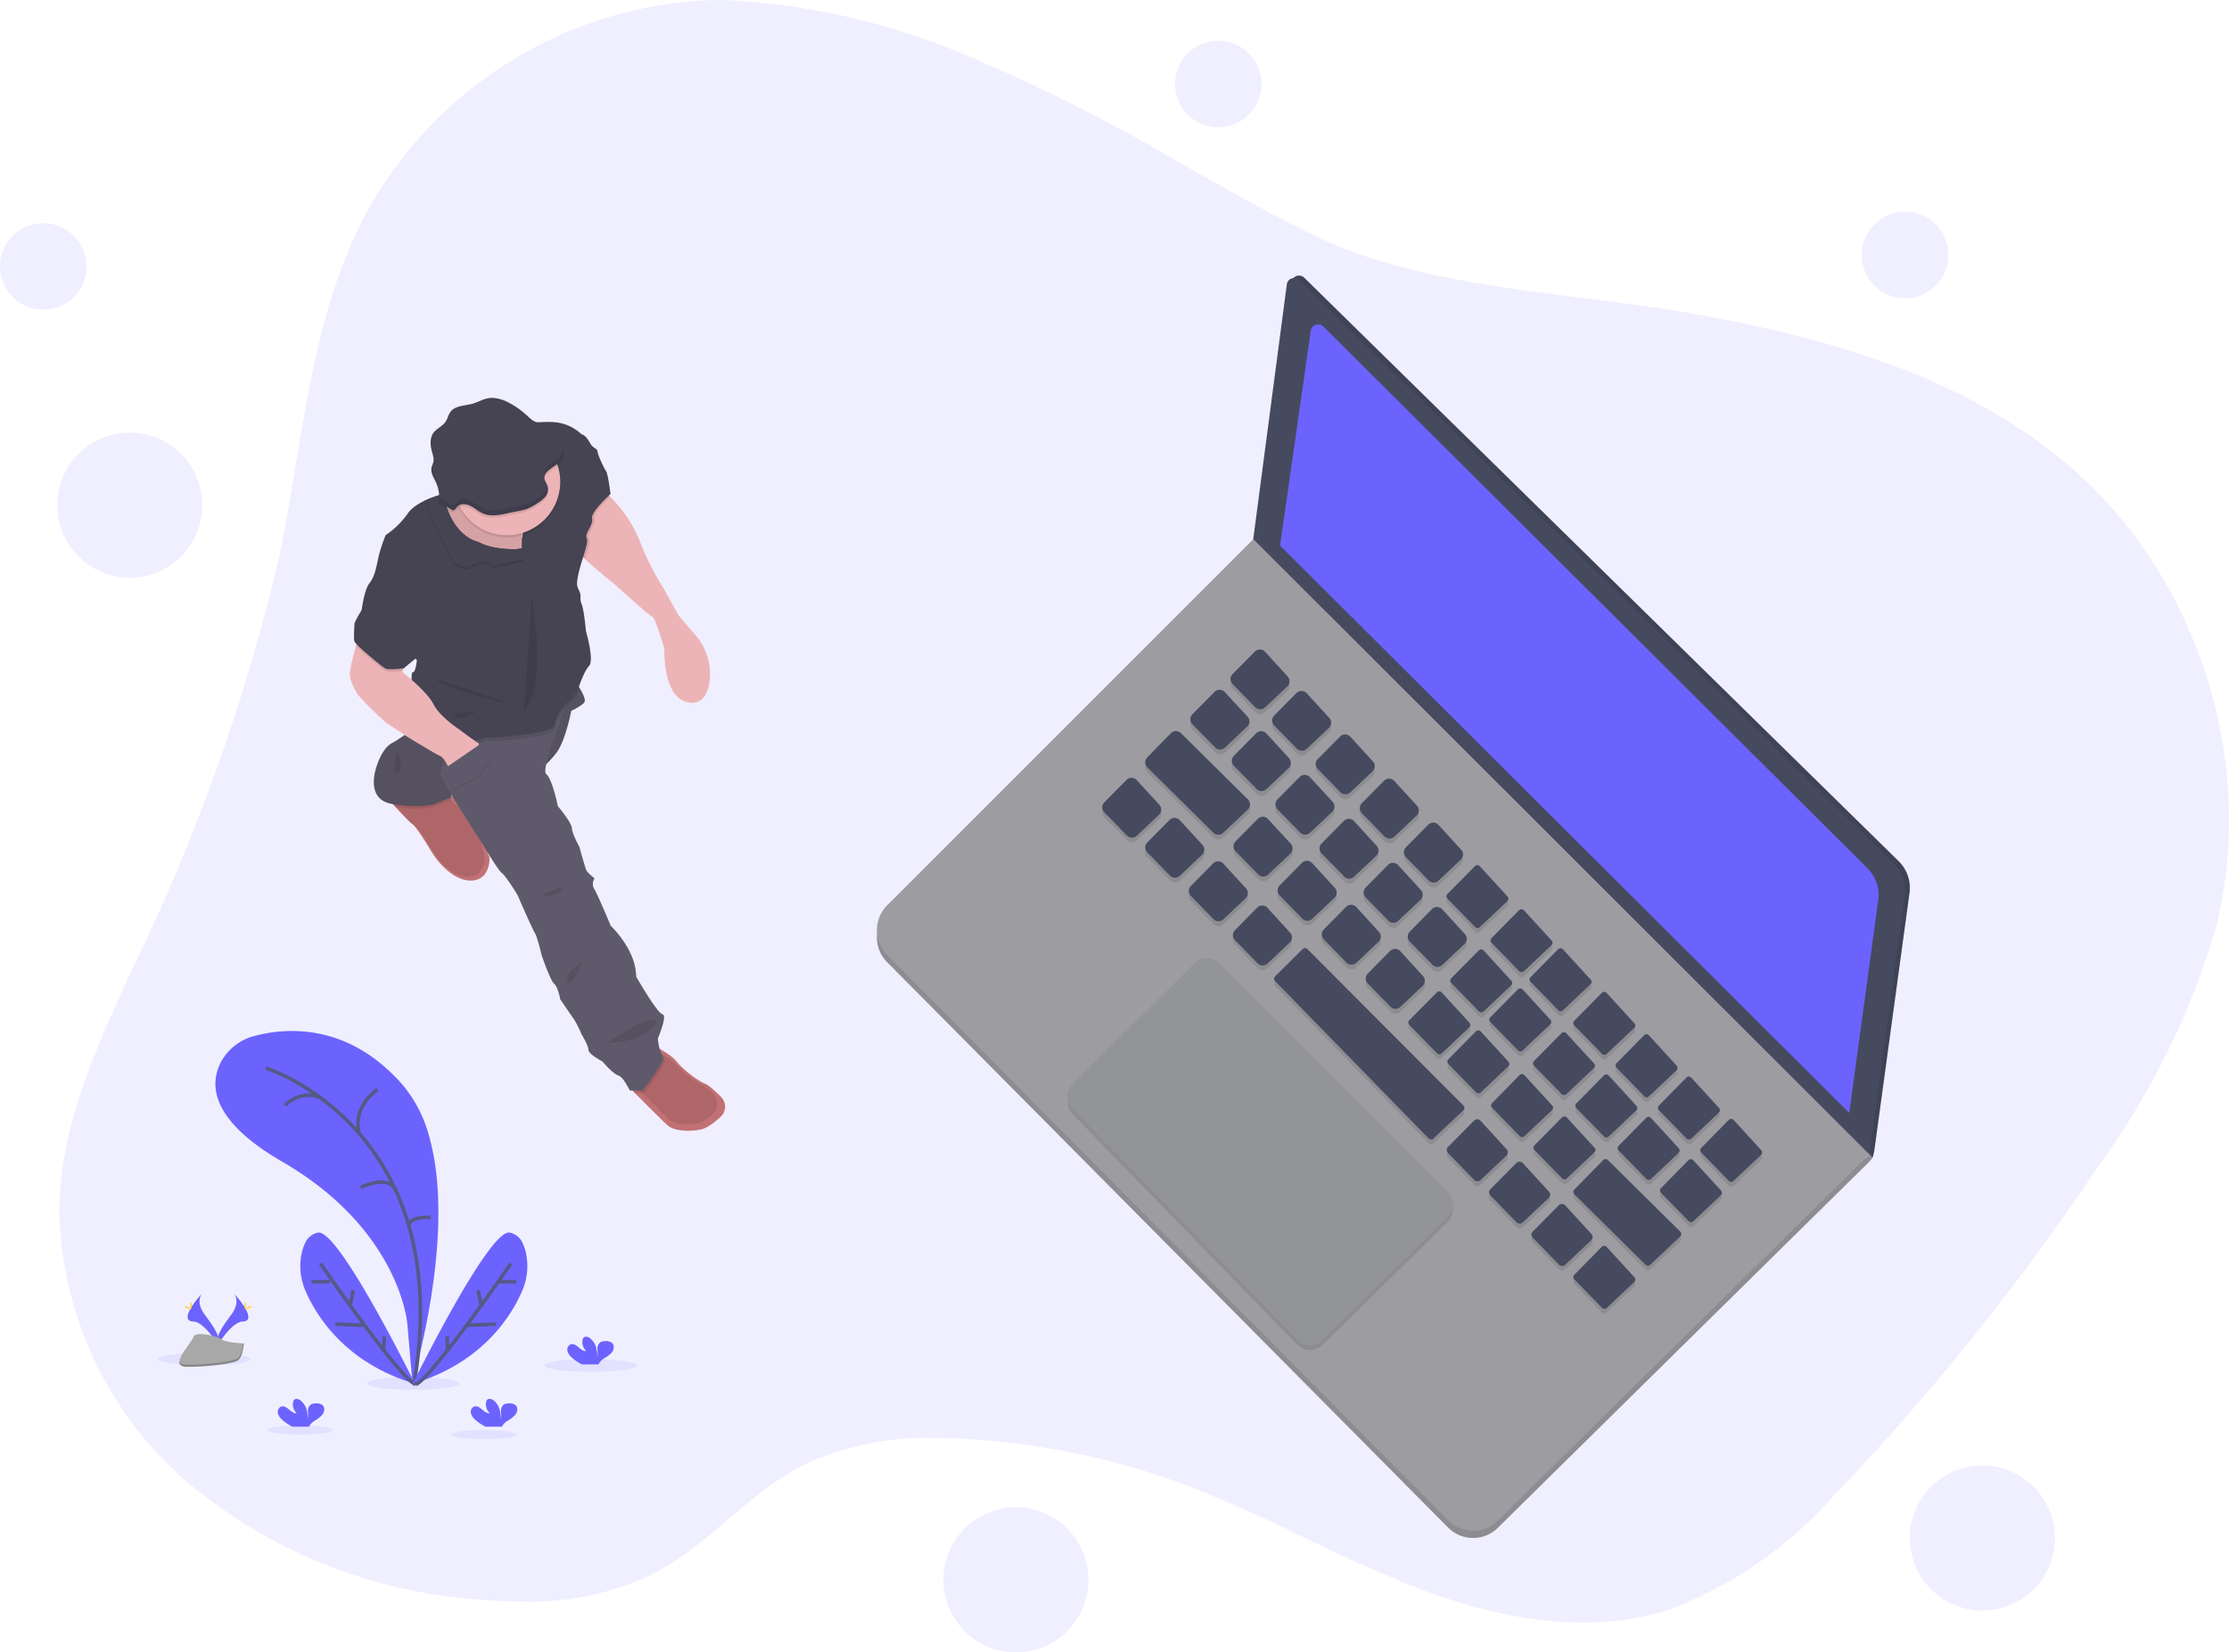<svg width="614.55" height="455.6" xmlns="http://www.w3.org/2000/svg"><g><path d="M270.864 17.193A193.388 193.388 0 0 0 199.108 0c-1.498 0-2.996.03-4.493.088a113.398 113.398 0 0 0-93.719 58.78C85.507 87.727 83.61 121.55 76.983 153.576a542.282 542.282 0 0 1-40.523 113.62l-1.576 3.459c-8.011 17.58-16.023 35.545-18.042 54.635a88.865 88.865 0 0 0-.29 3.324 83.75 83.75 0 0 0-.193 5.707 101.445 101.445 0 0 0 34.955 74.08 140.028 140.028 0 0 0 82.275 32.758c3.56.273 7.157.428 10.753.422a77.37 77.37 0 0 0 36.01-7.755c14.975-7.846 25.9-22.032 40.935-29.768a78.484 78.484 0 0 1 35.636-7.537c3.428-.023 6.857.089 10.255.292a205.628 205.628 0 0 1 59.912 12.735 411.184 411.184 0 0 1 32.541 14.418l.015.007a424.488 424.488 0 0 0 31.477 14.013c21.822 8.332 46.205 12.973 68.513 6.026a114.141 114.141 0 0 0 46.026-31.7 374.233 374.233 0 0 0 6.393-6.737 672.524 672.524 0 0 0 66.858-84.586 214.324 214.324 0 0 0 31.964-64.977 121.692 121.692 0 0 0 3.67-29.865c0-36.195-15.511-72.484-42.713-96.49-26.58-23.508-61.576-34.718-96.57-41.588a489.713 489.713 0 0 0-8.686-1.622c-32.552-5.764-69.904-6.428-100.693-19.864a112.726 112.726 0 0 1-5.446-2.549c-11.948-5.991-23.472-12.537-34.995-19.06a472.54 472.54 0 0 0-54.58-27.78z" fill="#6c63ff" fill-rule="evenodd" opacity=".1"/><path d="M515.363 318.32l.921.927.414-1.595-.441-1.572h-1.137l.243 2.24z" fill="#464a5f" fill-rule="evenodd"/><path d="M515.363 318.32l.921.927.414-1.595-.441-1.572h-1.137l.243 2.24z" fill-rule="evenodd" opacity=".1"/><path d="M515.368 318.32l.893.955-.893 1.048-.96-.359-.238-.463 1.198-1.181z" fill="#9c9ca1" fill-rule="evenodd"/><path d="M515.368 318.32l.893.955-.893 1.048-.96-.359-.238-.463 1.198-1.181z" fill-rule="evenodd" opacity=".1"/><path d="M345.52 150.7L244.612 251.608c-3.615 3.616-3.78 9.377-.49 13.19.149.172.303.338.463.5L399.257 421.2a9.656 9.656 0 0 0 4.994 2.68 9.69 9.69 0 0 0 8.701-2.609l102.415-100.946L345.52 150.7z" fill="#9c9ca1" fill-rule="evenodd"/><path d="M345.52 150.7L244.612 251.608c-3.615 3.616-3.78 9.377-.49 13.19.149.172.303.338.463.5L399.257 421.2a9.656 9.656 0 0 0 4.994 2.68 9.69 9.69 0 0 0 8.701-2.609l102.415-100.946L345.52 150.7z" fill-rule="evenodd" opacity=".1"/><path d="M345.52 148.7L244.612 249.608c-3.615 3.615-3.78 9.377-.49 13.19.149.172.303.338.463.5l154.672 155.897a9.656 9.656 0 0 0 4.996 2.683 9.69 9.69 0 0 0 8.7-2.606l102.414-100.974L345.52 148.7z" fill="#9c9ca1" fill-rule="evenodd"/><path d="M356.119 77.771l-9.259 70.263 169.846 169.62 9.756-71.421a10.354 10.354 0 0 0 .097-1.414 10.33 10.33 0 0 0-3.099-7.376L359.584 76.569a2.052 2.052 0 0 0-3.465 1.202z" fill="#464a5f" fill-rule="evenodd"/><path d="M356.119 77.771l-9.259 70.263 169.846 169.62 9.756-71.421a10.354 10.354 0 0 0 .097-1.414 10.33 10.33 0 0 0-3.099-7.376L359.584 76.569a2.052 2.052 0 0 0-3.465 1.202z" fill-rule="evenodd" opacity=".1"/><path d="M354.779 78.431l-9.259 70.263 169.846 169.62 9.756-71.421.025-.2a10.33 10.33 0 0 0-3.027-8.59L358.244 77.228a2.053 2.053 0 0 0-3.465 1.203z" fill="#464a5f" fill-rule="evenodd"/><g opacity=".1"><path d="M345.976 180.988l-6.141 6.196a1.948 1.948 0 0 0 0 2.759l6.224 6.384a1.953 1.953 0 0 0 2.759.055l6.113-5.772a1.948 1.948 0 0 0 .1-2.73l-6.224-6.81a1.948 1.948 0 0 0-2.83-.082zM357.425 192.442l-6.12 6.191a1.948 1.948 0 0 0 0 2.732l6.225 6.384a1.947 1.947 0 0 0 2.759.055l6.113-5.766c.786-.736.83-1.969.1-2.759l-6.246-6.792a1.948 1.948 0 0 0-2.83-.045zM369.427 204.445l-6.12 6.196a1.952 1.952 0 0 0 0 2.731l6.23 6.385a1.954 1.954 0 0 0 2.76.055l6.113-5.772a1.946 1.946 0 0 0 .1-2.731l-6.225-6.809a1.947 1.947 0 0 0-2.858-.055zM381.581 216.599l-6.113 6.224a1.953 1.953 0 0 0 0 2.731l6.23 6.384c.746.776 1.98.8 2.758.055l6.108-5.771a1.94 1.94 0 0 0 .105-2.731l-6.257-6.837a1.953 1.953 0 0 0-2.83-.055zM393.74 228.76l-6.113 6.207a1.952 1.952 0 0 0 0 2.759l6.23 6.384a1.952 1.952 0 0 0 2.759.055l6.107-5.772a1.942 1.942 0 0 0 .105-2.73l-6.224-6.81a1.953 1.953 0 0 0-2.864-.094zM406.666 240.138l-7.598 7.697a.912.912 0 0 0 0 1.28l7.653 7.84a.912.912 0 0 0 1.28 0l7.598-7.172a.91.91 0 0 0 .044-1.28l-7.647-8.365a.916.916 0 0 0-1.33 0zM418.816 252.289l-7.597 7.724a.906.906 0 0 0-.04 1.232c.012.015.026.029.04.043l7.653 7.846a.916.916 0 0 0 1.28 0l7.598-7.173a.91.91 0 0 0 .044-1.28l-7.648-8.365a.916.916 0 0 0-1.33-.027zM429.576 263.052l-7.597 7.724a.906.906 0 0 0-.04 1.232l.04.043 7.653 7.846a.915.915 0 0 0 1.28 0l7.598-7.173a.91.91 0 0 0 .044-1.28l-7.653-8.337a.916.916 0 0 0-1.325-.055zM441.634 275.095l-7.598 7.692a.907.907 0 0 0 0 1.28l7.653 7.841a.91.91 0 0 0 1.28 0l7.599-7.173a.912.912 0 0 0 .083-1.235.93.93 0 0 0-.04-.045l-7.647-8.365a.916.916 0 0 0-1.33.005zM453.304 286.77l-7.598 7.692a.91.91 0 0 0 0 1.28l7.653 7.846a.916.916 0 0 0 1.28 0l7.599-7.173a.916.916 0 0 0 .044-1.28l-7.675-8.337a.916.916 0 0 0-1.303-.028zM464.968 298.423l-7.61 7.725a.907.907 0 0 0-.039 1.232.923.923 0 0 0 .04.043l7.653 7.846a.916.916 0 0 0 1.28 0l7.598-7.173a.91.91 0 0 0 .044-1.28l-7.648-8.365a.916.916 0 0 0-1.318-.028zM476.636 310.118l-7.598 7.697a.915.915 0 0 0 0 1.28l7.631 7.841a.916.916 0 0 0 1.28.028l7.598-7.173a.907.907 0 0 0 .087-1.23.923.923 0 0 0-.043-.05l-7.647-8.365a.916.916 0 0 0-1.308-.028zM334.868 192.1l-6.113 6.19a1.948 1.948 0 0 0 0 2.759l6.23 6.384a1.948 1.948 0 0 0 2.758.055l6.108-5.766a1.953 1.953 0 0 0 .105-2.759l-6.263-6.814a1.953 1.953 0 0 0-2.825-.05zM310.596 216.37l-6.12 6.19a1.952 1.952 0 0 0 0 2.759l6.225 6.334a1.946 1.946 0 0 0 2.731.06l6.114-5.77a1.94 1.94 0 0 0 .1-2.731l-6.225-6.788a1.947 1.947 0 0 0-2.825-.055zM346.314 203.549l-6.12 6.19a1.948 1.948 0 0 0 0 2.76l6.225 6.384a1.952 1.952 0 0 0 2.759.06l6.108-5.799a1.959 1.959 0 0 0 .099-2.759l-6.224-6.803a1.943 1.943 0 0 0-2.847-.033zM358.32 215.564l-6.114 6.19a1.948 1.948 0 0 0 0 2.732l6.23 6.384a1.947 1.947 0 0 0 2.758.055l6.108-5.766c.79-.733.838-1.968.105-2.759l-6.224-6.809a1.954 1.954 0 0 0-2.863-.027zM370.48 227.712l-6.114 6.196a1.946 1.946 0 0 0 0 2.731l6.23 6.384a1.94 1.94 0 0 0 2.731.055l6.113-5.766a1.951 1.951 0 0 0 .105-2.759l-6.235-6.759a1.96 1.96 0 0 0-2.83-.083zM322.435 227.427l-6.12 6.19a1.948 1.948 0 0 0 0 2.732l6.225 6.384a1.948 1.948 0 0 0 2.759.055l6.113-5.766a1.959 1.959 0 0 0 .1-2.76l-6.224-6.802a1.943 1.943 0 0 0-2.853-.034zM334.438 239.447l-6.113 6.196a1.948 1.948 0 0 0 0 2.759l6.23 6.384a1.947 1.947 0 0 0 2.758.055l6.108-5.766a1.951 1.951 0 0 0 .105-2.759l-6.224-6.809a1.954 1.954 0 0 0-2.864-.06zM346.6 251.594l-6.114 6.197a1.948 1.948 0 0 0 0 2.731l6.23 6.384a1.951 1.951 0 0 0 2.759.055l6.107-5.771a1.94 1.94 0 0 0 .105-2.731l-6.224-6.81a1.953 1.953 0 0 0-2.863-.055zM382.63 239.864l-6.114 6.196a1.948 1.948 0 0 0 0 2.731l6.23 6.384a1.948 1.948 0 0 0 2.758.055l6.114-5.766a1.948 1.948 0 0 0 .1-2.758l-6.263-6.776a1.948 1.948 0 0 0-2.825-.066zM394.795 252.027l-6.12 6.197a1.946 1.946 0 0 0 0 2.731l6.23 6.384a1.948 1.948 0 0 0 2.76.055l6.113-5.772a1.94 1.94 0 0 0 .1-2.731l-6.258-6.814a1.947 1.947 0 0 0-2.825-.05zM407.694 263.403l-7.598 7.725a.91.91 0 0 0 0 1.28l7.659 7.808a.91.91 0 0 0 1.28 0l7.598-7.173a.916.916 0 0 0 .044-1.28l-7.647-8.365a.916.916 0 0 0-1.336.005zM418.474 274.139l-7.598 7.724a.91.91 0 0 0 0 1.28l7.653 7.841a.91.91 0 0 0 1.28 0l7.598-7.173a.912.912 0 0 0 .045-1.28l-7.648-8.365a.916.916 0 0 0-1.33-.027zM430.522 286.211l-7.603 7.725a.906.906 0 0 0 0 1.274l7.647 7.847a.915.915 0 0 0 1.28 0l7.598-7.173a.906.906 0 0 0 .05-1.28l-7.648-8.365a.915.915 0 0 0-1.324-.028zM442.194 297.869l-7.597 7.724a.906.906 0 0 0-.044 1.234.923.923 0 0 0 .044.047l7.647 7.84a.917.917 0 0 0 1.243.04.935.935 0 0 0 .043-.04l7.592-7.173a.91.91 0 0 0 .05-1.28l-7.648-8.365a.916.916 0 0 0-1.33-.027zM346.775 227.107l-6.12 6.202a1.946 1.946 0 0 0 0 2.731l6.23 6.384a1.942 1.942 0 0 0 2.76.055l6.113-5.765a1.953 1.953 0 0 0 .1-2.76l-6.258-6.792a1.942 1.942 0 0 0-2.825-.055zM358.925 239.262l-6.12 6.185a1.948 1.948 0 0 0 0 2.732l6.23 6.383a1.941 1.941 0 0 0 2.76.056l6.113-5.766a1.959 1.959 0 0 0 .1-2.76l-6.225-6.803a1.942 1.942 0 0 0-2.858-.027zM371.095 251.417l-6.12 6.17a1.946 1.946 0 0 0 0 2.731l6.225 6.384a1.948 1.948 0 0 0 2.759.055l6.114-5.766a1.957 1.957 0 0 0 .1-2.759l-6.225-6.81a1.948 1.948 0 0 0-2.853-.005zM383.245 263.576l-6.12 6.191a1.948 1.948 0 0 0 0 2.731l6.225 6.385a1.948 1.948 0 0 0 2.759.055l6.113-5.766c.786-.736.83-1.969.1-2.76l-6.224-6.808a1.948 1.948 0 0 0-2.853-.028zM396.162 274.944l-7.604 7.691a.912.912 0 0 0 0 1.28l7.648 7.841a.91.91 0 0 0 1.28 0l7.598-7.173a.91.91 0 0 0 .05-1.28l-7.648-8.37a.91.91 0 0 0-1.324.01zM406.922 285.726l-7.604 7.691a.912.912 0 0 0-.039 1.238.93.93 0 0 0 .04.043l7.647 7.84a.91.91 0 0 0 1.28 0l7.598-7.173a.907.907 0 0 0 .05-1.28l-7.643-8.36a.91.91 0 0 0-1.33 0zM418.966 297.762l-7.598 7.724a.916.916 0 0 0 0 1.28l7.648 7.841a.907.907 0 0 0 1.28.028l7.598-7.173a.91.91 0 0 0 .05-1.28l-7.654-8.365a.916.916 0 0 0-1.324-.055zM430.651 309.451l-7.603 7.67a.916.916 0 0 0 0 1.28l7.648 7.84a.91.91 0 0 0 1.28.028l7.598-7.173a.91.91 0 0 0 .05-1.28l-7.637-8.365a.905.905 0 0 0-1.335 0zM453.864 309.55l-7.597 7.724a.91.91 0 0 0 0 1.28l7.652 7.84a.91.91 0 0 0 1.28.028l7.598-7.173a.916.916 0 0 0 .044-1.28l-7.647-8.365a.916.916 0 0 0-1.33-.055zM465.536 321.227l-7.62 7.692a.91.91 0 0 0 0 1.28l7.67 7.84a.906.906 0 0 0 1.234.069.923.923 0 0 0 .046-.041l7.598-7.173a.916.916 0 0 0 .044-1.28l-7.647-8.365a.91.91 0 0 0-1.325-.022zM406.418 310.319l-7.173 7.245a1.225 1.225 0 0 0 0 1.716l7.223 7.404c.467.477 1.23.492 1.716.033l7.173-6.748a1.229 1.229 0 0 0 .077-1.688l-7.223-7.901a1.23 1.23 0 0 0-1.793-.061zM418.078 321.992l-7.173 7.245a1.224 1.224 0 0 0 0 1.716l7.223 7.405a1.225 1.225 0 0 0 1.716.033l7.173-6.748a1.223 1.223 0 0 0 .066-1.716l-7.245-7.902a1.23 1.23 0 0 0-1.76-.033zM429.768 333.66l-7.173 7.246a1.224 1.224 0 0 0 0 1.716l7.223 7.405a1.223 1.223 0 0 0 1.716.039l7.173-6.755a1.22 1.22 0 0 0 .066-1.715l-7.223-7.896a1.22 1.22 0 0 0-1.782-.04zM441.646 345.088l-7.598 7.697a.914.914 0 0 0 0 1.28l7.653 7.84a.91.91 0 0 0 1.28 0l7.598-7.172a.907.907 0 0 0 .087-1.23.923.923 0 0 0-.043-.05l-7.647-8.365a.916.916 0 0 0-1.33 0zM322.847 203.483l-6.522 6.654a1.948 1.948 0 0 0 0 2.759l18.208 18.026a1.952 1.952 0 0 0 2.71.033l6.797-6.395a1.954 1.954 0 0 0 .039-2.808l-18.484-18.286a1.946 1.946 0 0 0-2.748.017zM442.02 321.196l-7.973 8.122a.926.926 0 0 0 0 1.291l19.649 19.45a.91.91 0 0 0 1.269 0l8.31-7.818a.91.91 0 0 0 0-1.313l-19.991-19.776a.916.916 0 0 0-1.264.044zM359.151 263.011l-7.609 7.537a.905.905 0 0 0 0 1.286l42.37 43.43a.914.914 0 0 0 1.28 0l8.278-7.807a.91.91 0 0 0 0-1.308l-43.039-43.154a.916.916 0 0 0-1.28.016z" fill-rule="evenodd"/></g><path d="M345.967 179.661l-6.141 6.208a1.948 1.948 0 0 0 0 2.73l6.224 6.385a1.953 1.953 0 0 0 2.759.055l6.113-5.771a1.946 1.946 0 0 0 .1-2.731l-6.224-6.81a1.948 1.948 0 0 0-2.83-.066zM357.425 191.105l-6.12 6.19a1.946 1.946 0 0 0 0 2.731l6.225 6.385a1.947 1.947 0 0 0 2.759.055l6.113-5.766a1.959 1.959 0 0 0 .1-2.759l-6.246-6.787a1.948 1.948 0 0 0-2.83-.05zM369.437 203.114l-6.12 6.197a1.952 1.952 0 0 0 0 2.731l6.22 6.373a1.952 1.952 0 0 0 2.759.055l6.113-5.771a1.947 1.947 0 0 0 .1-2.76l-6.225-6.808a1.948 1.948 0 0 0-2.847-.017zM381.582 215.279l-6.114 6.19a1.958 1.958 0 0 0 0 2.759l6.23 6.385a1.95 1.95 0 0 0 2.759.055l6.108-5.772a1.942 1.942 0 0 0 .105-2.731l-6.257-6.831a1.954 1.954 0 0 0-2.83-.055zM393.75 227.422l-6.113 6.191a1.952 1.952 0 0 0 0 2.759l6.23 6.379a1.952 1.952 0 0 0 2.759.06l6.107-5.771a1.942 1.942 0 0 0 .105-2.76l-6.224-6.808a1.954 1.954 0 0 0-2.864-.05zM406.656 238.83l-7.597 7.67a.91.91 0 0 0 0 1.275l7.653 7.845a.912.912 0 0 0 1.28.028l7.598-7.173a.91.91 0 0 0 .044-1.28l-7.653-8.365a.916.916 0 0 0-1.325 0zM418.816 250.97l-7.597 7.697a.91.91 0 0 0 0 1.275l7.653 7.846a.916.916 0 0 0 1.28 0l7.598-7.173a.91.91 0 0 0 .044-1.28l-7.653-8.365a.916.916 0 0 0-1.325 0zM429.586 261.729l-7.597 7.697a.91.91 0 0 0 0 1.275l7.647 7.868a.912.912 0 0 0 1.28 0l7.598-7.173a.91.91 0 0 0 .044-1.28l-7.647-8.365a.916.916 0 0 0-1.325-.022zM441.634 273.764l-7.598 7.692a.91.91 0 0 0 0 1.28l7.653 7.84a.91.91 0 0 0 1.28.029l7.599-7.174a.912.912 0 0 0 .083-1.234.929.929 0 0 0-.04-.046l-7.647-8.37a.916.916 0 0 0-1.33-.017zM453.304 285.44l-7.598 7.692a.907.907 0 0 0-.041 1.235c.013.016.027.03.041.045l7.648 7.874a.912.912 0 0 0 1.28 0l7.598-7.173a.912.912 0 0 0 .082-1.237.929.929 0 0 0-.038-.043l-7.67-8.365a.915.915 0 0 0-1.302-.028zM464.966 297.109l-7.597 7.725a.91.91 0 0 0 0 1.274l7.653 7.846a.912.912 0 0 0 1.237.04.929.929 0 0 0 .043-.04l7.598-7.173a.91.91 0 0 0 .044-1.28l-7.648-8.365a.916.916 0 0 0-1.33-.027zM476.636 308.787l-7.598 7.725a.915.915 0 0 0 0 1.28l7.631 7.813a.915.915 0 0 0 1.28 0l7.598-7.173a.91.91 0 0 0 .044-1.28l-7.647-8.365a.916.916 0 0 0-1.308 0zM334.86 190.763l-6.114 6.191a1.946 1.946 0 0 0 0 2.731l6.23 6.385a1.948 1.948 0 0 0 2.758.055l6.108-5.766a1.95 1.95 0 0 0 .105-2.759l-6.262-6.776a1.953 1.953 0 0 0-2.825-.06zM310.586 215.041l-6.12 6.191a1.951 1.951 0 0 0 0 2.759l6.23 6.379a1.946 1.946 0 0 0 2.731.06l6.114-5.771a1.95 1.95 0 0 0 .1-2.759l-6.23-6.792a1.942 1.942 0 0 0-2.825-.067zM346.305 202.215l-6.12 6.19a1.946 1.946 0 0 0 0 2.731l6.225 6.385a1.948 1.948 0 0 0 2.759.055l6.108-5.777c.786-.736.83-1.968.1-2.76l-6.225-6.802a1.942 1.942 0 0 0-2.847-.022zM358.32 214.23l-6.114 6.197a1.946 1.946 0 0 0 0 2.731l6.23 6.384a1.948 1.948 0 0 0 2.758.056l6.108-5.766a1.954 1.954 0 0 0 .105-2.76l-6.257-6.786a1.959 1.959 0 0 0-2.83-.055zM370.48 226.375l-6.114 6.197a1.946 1.946 0 0 0 0 2.731l6.23 6.384a1.946 1.946 0 0 0 2.731.055l6.113-5.766a1.953 1.953 0 0 0 .105-2.759l-6.224-6.809a1.953 1.953 0 0 0-2.842-.033zM322.435 226.103l-6.12 6.19a1.948 1.948 0 0 0 0 2.732l6.225 6.384a1.948 1.948 0 0 0 2.759.055l6.113-5.766a1.956 1.956 0 0 0 .1-2.759l-6.252-6.792a1.942 1.942 0 0 0-2.825-.044zM334.43 238.106l-6.114 6.196a1.948 1.948 0 0 0 0 2.732l6.23 6.384a1.954 1.954 0 0 0 2.758.055l6.108-5.766a1.951 1.951 0 0 0 .105-2.759l-6.224-6.809a1.954 1.954 0 0 0-2.863-.033zM346.6 250.265l-6.114 6.224a1.948 1.948 0 0 0 0 2.731l6.23 6.384a1.953 1.953 0 0 0 2.758.056l6.108-5.772a1.94 1.94 0 0 0 .105-2.731l-6.224-6.81a1.953 1.953 0 0 0-2.863-.082zM382.63 238.531l-6.114 6.197a1.948 1.948 0 0 0 0 2.731l6.23 6.384a1.948 1.948 0 0 0 2.758.055l6.114-5.771a1.942 1.942 0 0 0 .1-2.759l-6.225-6.809a1.947 1.947 0 0 0-2.864-.028zM394.795 250.685l-6.12 6.196a1.948 1.948 0 0 0 0 2.732l6.23 6.384a1.948 1.948 0 0 0 2.76.055l6.113-5.772a1.94 1.94 0 0 0 .1-2.731l-6.225-6.809a1.948 1.948 0 0 0-2.858-.055zM407.704 262.058l-7.598 7.697a.91.91 0 0 0 0 1.28l7.653 7.84a.91.91 0 0 0 1.28 0l7.599-7.172a.912.912 0 0 0 .044-1.28l-7.648-8.365a.916.916 0 0 0-1.33 0zM418.474 272.818l-7.598 7.697a.91.91 0 0 0 0 1.28l7.653 7.84a.91.91 0 0 0 1.28 0l7.598-7.172a.912.912 0 0 0 .045-1.28l-7.648-8.365a.915.915 0 0 0-1.33 0zM430.522 284.871l-7.603 7.697a.91.91 0 0 0 0 1.275l7.647 7.846a.915.915 0 0 0 1.28 0l7.598-7.173a.906.906 0 0 0 .092-1.23.923.923 0 0 0-.042-.05l-7.648-8.337a.917.917 0 0 0-1.324-.028zM442.194 296.548l-7.597 7.697a.91.91 0 0 0 0 1.28l7.647 7.84a.917.917 0 0 0 1.243.04.935.935 0 0 0 .043-.04l7.592-7.172a.91.91 0 0 0 .05-1.28l-7.648-8.365a.916.916 0 0 0-1.33 0zM346.775 225.787l-6.12 6.191a1.946 1.946 0 0 0 0 2.731l6.23 6.384a1.942 1.942 0 0 0 2.76.056l6.113-5.766a1.953 1.953 0 0 0 .1-2.76l-6.258-6.78a1.942 1.942 0 0 0-2.825-.056zM358.934 237.945l-6.12 6.19a1.948 1.948 0 0 0 0 2.76l6.23 6.384a1.941 1.941 0 0 0 2.76.055l6.113-5.766a1.959 1.959 0 0 0 .1-2.759l-6.225-6.803a1.942 1.942 0 0 0-2.858-.061zM371.095 250.086l-6.12 6.191a1.948 1.948 0 0 0 0 2.732l6.225 6.384a1.948 1.948 0 0 0 2.759.055l6.113-5.766a1.957 1.957 0 0 0 .1-2.759l-6.224-6.809a1.948 1.948 0 0 0-2.853-.028zM383.234 262.231l-6.12 6.197a1.948 1.948 0 0 0 0 2.759l6.225 6.384a1.948 1.948 0 0 0 2.758.055l6.114-5.766a1.96 1.96 0 0 0 .1-2.76l-6.225-6.808a1.953 1.953 0 0 0-2.852-.06zM396.162 273.617l-7.604 7.697a.915.915 0 0 0 0 1.28l7.648 7.84a.907.907 0 0 0 1.28.029l7.598-7.174a.916.916 0 0 0 .05-1.285l-7.648-8.365a.91.91 0 0 0-1.324-.022zM406.922 284.384l-7.604 7.692a.912.912 0 0 0 0 1.28l7.648 7.83a.906.906 0 0 0 1.234.068.924.924 0 0 0 .046-.04l7.598-7.173a.915.915 0 0 0 .05-1.286l-7.643-8.348a.91.91 0 0 0-1.33-.023zM418.966 296.431l-7.598 7.725a.915.915 0 0 0 0 1.28l7.648 7.84a.91.91 0 0 0 1.28 0l7.598-7.172a.906.906 0 0 0 .092-1.23.923.923 0 0 0-.043-.05l-7.653-8.365a.916.916 0 0 0-1.324-.028zM430.652 308.11l-7.604 7.692a.916.916 0 0 0 0 1.28l7.648 7.835a.91.91 0 0 0 1.28 0l7.598-7.173a.906.906 0 0 0 .092-1.23.923.923 0 0 0-.043-.05l-7.636-8.332a.904.904 0 0 0-1.335-.022zM453.864 308.221l-7.598 7.725a.91.91 0 0 0 0 1.28l7.653 7.84a.91.91 0 0 0 1.28 0l7.598-7.172a.916.916 0 0 0 .044-1.28l-7.653-8.365a.916.916 0 0 0-1.324-.028zM465.534 319.882l-7.598 7.724a.91.91 0 0 0 0 1.28l7.654 7.841a.907.907 0 0 0 1.28 0l7.597-7.173a.916.916 0 0 0 .045-1.28l-7.653-8.337a.916.916 0 0 0-1.325-.055zM406.408 308.983l-7.173 7.245a1.225 1.225 0 0 0 0 1.716l7.223 7.404a1.224 1.224 0 0 0 1.716.033l7.173-6.747a1.23 1.23 0 0 0 .066-1.716l-7.223-7.902a1.23 1.23 0 0 0-1.782-.033zM418.078 320.662l-7.173 7.245a1.225 1.225 0 0 0 0 1.716l7.24 7.427a1.225 1.225 0 0 0 1.693 0l7.173-6.748a1.225 1.225 0 0 0 .067-1.716l-7.24-7.89a1.23 1.23 0 0 0-1.76-.034zM429.768 332.331l-7.173 7.245a1.225 1.225 0 0 0 0 1.716l7.223 7.404a1.22 1.22 0 0 0 1.716.034l7.173-6.749a1.22 1.22 0 0 0 .066-1.716l-7.223-7.9a1.226 1.226 0 0 0-1.782-.034zM441.646 343.77l-7.598 7.724a.916.916 0 0 0 0 1.28l7.653 7.84a.912.912 0 0 0 1.28.029l7.598-7.174a.909.909 0 0 0 .044-1.28l-7.647-8.365a.916.916 0 0 0-1.33-.055zM322.837 202.155l-6.522 6.66a1.948 1.948 0 0 0 0 2.759l18.208 18.026a1.951 1.951 0 0 0 2.71.033l6.797-6.395a1.954 1.954 0 0 0 .039-2.808l-18.484-18.286a1.946 1.946 0 0 0-2.748.011zM442.02 319.861l-7.973 8.14a.923.923 0 0 0 0 1.29l19.649 19.45a.907.907 0 0 0 1.269 0l8.31-7.818a.91.91 0 0 0 0-1.314l-19.991-19.775a.906.906 0 0 0-1.22-.013.923.923 0 0 0-.044.04zM359.151 261.681l-7.609 7.538a.905.905 0 0 0 0 1.285l42.37 43.43a.915.915 0 0 0 1.28 0l8.278-7.808a.91.91 0 0 0 0-1.307l-43.039-43.154a.912.912 0 0 0-1.237-.024.93.93 0 0 0-.043.04z" fill="#464a5f" fill-rule="evenodd"/><path d="M329.265 266.972l-33.454 33.234a4.962 4.962 0 0 0-.055 6.985l61.875 63.542a4.966 4.966 0 0 0 7.041.077l34.447-33.884a4.965 4.965 0 0 0 .028-7.046l-62.869-62.908a4.966 4.966 0 0 0-7.013 0z" fill-rule="evenodd" opacity=".1"/><path d="M329.265 265.616l-33.454 33.26a4.966 4.966 0 0 0-.055 6.986l61.876 63.542a4.966 4.966 0 0 0 7.04.078l34.447-33.885a4.966 4.966 0 0 0 .028-7.046l-62.869-62.902a4.96 4.96 0 0 0-7.013-.033z" fill="#939498" fill-rule="evenodd"/><path d="M361.39 91.213l-8.47 59.217 156.935 156.432 7.99-58.697a10.38 10.38 0 0 0-2.952-8.735L364.87 90.044a2.053 2.053 0 0 0-3.481 1.17z" fill="#6c63ff" fill-rule="evenodd"/><path d="M175.37 376.81a.417.417 0 0 0 .203-.31.262.262 0 0 0-.025-.11c-.194-.424-1.507-.826-3.71-1.128a39.322 39.322 0 0 0-1.057-.13c-2.25-.246-5.053-.382-7.96-.382-.928 0-1.857.014-2.785.042-2.342.072-4.508.234-6.231.47-.188.026-.375.053-.563.083-1.535.24-2.558.531-2.969.843a.417.417 0 0 0-.203.311c0 .038.009.075.025.11.194.423 1.507.825 3.71 1.127.352.048.704.091 1.057.13 2.25.246 5.053.382 7.96.382.928 0 1.857-.014 2.785-.042 2.342-.072 4.508-.234 6.231-.47.188-.026.375-.053.562-.082 1.536-.24 2.559-.532 2.97-.844zM126.51 381.77a.417.417 0 0 0 .203-.31.262.262 0 0 0-.025-.11c-.194-.424-1.507-.826-3.71-1.128a39.322 39.322 0 0 0-1.057-.13c-2.25-.246-5.053-.382-7.96-.382-.928 0-1.857.014-2.785.042-2.342.072-4.508.234-6.231.47-.188.026-.375.053-.563.083-1.535.24-2.558.531-2.969.843a.417.417 0 0 0-.203.311c0 .038.009.075.025.11.194.423 1.507.825 3.71 1.127.352.048.704.091 1.057.13 2.25.246 5.053.382 7.96.382.928 0 1.857-.014 2.785-.042 2.342-.072 4.508-.234 6.231-.47.188-.026.375-.053.562-.082 1.536-.24 2.559-.532 2.97-.844zM68.97 375.06a.417.417 0 0 0 .203-.31.262.262 0 0 0-.025-.11c-.194-.424-1.507-.826-3.71-1.128a39.322 39.322 0 0 0-1.057-.13c-2.25-.246-5.053-.382-7.96-.382-.928 0-1.857.014-2.785.042-2.342.072-4.508.234-6.231.47-.188.026-.375.053-.563.083-1.535.24-2.558.531-2.969.843a.417.417 0 0 0-.203.311c0 .038.009.075.025.11.194.423 1.507.825 3.71 1.127.352.048.704.091 1.057.13 2.25.246 5.053.382 7.96.382.928 0 1.857-.014 2.785-.042 2.342-.072 4.508-.234 6.231-.47.188-.026.375-.053.562-.082 1.536-.24 2.559-.532 2.97-.844zM139.926 396.439c.133-.019.267-.038.4-.059 1.45-.227 2.255-.52 2.255-.823a.187.187 0 0 0-.017-.078c-.11-.241-.728-.472-1.77-.665a19.031 19.031 0 0 0-.868-.139c-.25-.034-.5-.065-.752-.092a42.296 42.296 0 0 0-2.19-.178 61.616 61.616 0 0 0-3.468-.095c-1.653 0-3.26.062-4.655.177a32.692 32.692 0 0 0-2.156.247c-1.449.227-2.255.52-2.255.823 0 .027.006.053.018.078.11.241.727.472 1.77.665.287.053.577.1.867.139.25.034.501.065.752.092a42.3 42.3 0 0 0 2.19.178c1.155.064 2.312.096 3.469.095 1.653 0 3.259-.062 4.654-.177.587-.047 1.173-.11 1.756-.188zM89.226 395.189c.133-.019.267-.038.4-.059 1.45-.227 2.255-.52 2.255-.823a.187.187 0 0 0-.017-.078c-.11-.241-.728-.472-1.77-.665a19.031 19.031 0 0 0-.868-.139c-.25-.034-.5-.065-.752-.092a42.296 42.296 0 0 0-2.19-.178 61.616 61.616 0 0 0-3.468-.095c-1.653 0-3.26.062-4.655.177a32.692 32.692 0 0 0-2.156.247c-1.449.227-2.255.52-2.255.823 0 .027.006.053.018.078.11.241.727.472 1.77.665.287.053.577.1.867.139.25.034.501.065.752.092a42.3 42.3 0 0 0 2.19.178c1.155.064 2.312.096 3.469.095 1.653 0 3.259-.062 4.654-.177.587-.047 1.173-.11 1.756-.188z" fill="#6c63ff" fill-rule="evenodd" opacity=".1"/><path d="M112.293 364.923l1.396 16.145s12.267-40.22 4.729-67.362a36.92 36.92 0 0 0-7.532-14.725c-15.45-17.568-33.034-15.45-40.903-13.292a14.533 14.533 0 0 0-9.38 7.79 12.877 12.877 0 0 0-1.136 3.972c-.67 5.866 2.752 13.834 18.296 22.834a94.104 94.104 0 0 1 6.101 3.845c26.67 18.302 28.43 40.793 28.43 40.793z" fill="#6c63ff" fill-rule="evenodd"/><path d="M73.27 294.47c.355.115.706.24 1.054.374 7.196 2.721 48.576 21.125 40.554 82.046-.206 1.56-.44 3.119-.7 4.672" stroke="#565987" fill="none"/><path d="M99.117 312.624l-.027-.09c-2.025-6.71 3.885-11.35 4.86-12.06l.133-.094M78.58 304.737l.07-.069c.564-.537 4.453-4.003 9.238-2.178.18.068.356.142.53.222M99.42 327.435s7.791-3.956 9.81.998M112.74 338.01c.007-.24.064-.478.168-.696.939-1.95 5.465-1.66 5.774-1.639l.017.002" stroke="#565987" fill="none"/><path d="M87.893 339.843c-.064 0-.128.005-.192.015a4.943 4.943 0 0 0-3.634 3.013c-.42.899-.73 1.845-.923 2.819a17.192 17.192 0 0 0 1.136 10.373 41.146 41.146 0 0 0 1.703 3.448c3.849 6.964 11.818 16.786 27.475 21.736.316.1.632.197.95.292 0 0-20.517-41.696-26.515-41.696z" fill="#6c63ff" fill-rule="evenodd"/><path d="M114.601 381.713a2.857 2.857 0 0 1-.712-.392c-5.182-3.667-22.907-29.12-25.26-32.517l-.259-.374M85.854 353.41h5.132M92.488 365.079l8.044.342M97.396 355.746l-.872 4.188M105.95 368.496l-.16 3.808" stroke="#565987" fill="none"/><path d="M140.49 339.858a1.191 1.191 0 0 0-.191-.015c-5.993 0-26.509 41.696-26.509 41.696.317-.095.633-.192.949-.291 15.657-4.95 23.626-14.773 27.472-21.737a41 41 0 0 0 1.7-3.448 17.149 17.149 0 0 0 1.142-10.373c-.194-.989-.509-1.95-.938-2.861a4.903 4.903 0 0 0-3.625-2.971z" fill="#6c63ff" fill-rule="evenodd"/><path d="M140.837 348.43l-.26.374c-2.353 3.397-20.083 28.85-25.265 32.517a2.858 2.858 0 0 1-.712.392M142.366 353.41h-5.132M136.712 365.079l-8.044.342M131.824 355.746l.872 4.188M123.273 368.496l.154 3.808" stroke="#565987" fill="none"/><path d="M85.203 393.385h-4.558a12.722 12.722 0 0 1-2.825-1.904 3.614 3.614 0 0 1-1.192-1.799 1.6 1.6 0 0 1 .834-1.831c.146-.056.3-.084.457-.084.624 0 1.25.426 1.75.856l.182.156c.528.447 1.116.894 1.772.894.064 0 .128-.004.192-.013a3.256 3.256 0 0 1-1.01-3.051c.034-.23.131-.446.282-.623a.876.876 0 0 1 .661-.265c.093 0 .19.011.285.03.271.06.527.173.753.334a4.95 4.95 0 0 1 1.87 3.163c.147.702.206 1.437.21 2.15a10.012 10.012 0 0 0 .028-2.207 2.259 2.259 0 0 1 .822-1.936 2.512 2.512 0 0 1 1.253-.293 2.583 2.583 0 0 1 2.036.552c.334.358.44.845.382 1.332-.053.42-.213.82-.465 1.162a7.846 7.846 0 0 1-2.102 1.688 4.623 4.623 0 0 0-1.507 1.435 1.527 1.527 0 0 0-.11.254zM165.024 376.195h-4.564a12.689 12.689 0 0 1-2.814-1.876 3.648 3.648 0 0 1-1.197-1.799 1.615 1.615 0 0 1-.05-.398c0-.606.342-1.16.883-1.433.767-.293 1.584.237 2.207.772l.182.155c.525.446 1.107.891 1.759.891.067 0 .134-.005.2-.014a3.267 3.267 0 0 1-1.01-3.051c.038-.228.135-.441.282-.618.244-.263.6-.31.957-.234.269.061.523.174.748.333a4.951 4.951 0 0 1 1.863 3.144c.09.42.146.853.179 1.285.021.293.032.586.033.879a9.959 9.959 0 0 0 .033-2.207 2.21 2.21 0 0 1 .822-1.937 2.427 2.427 0 0 1 1.252-.292 2.597 2.597 0 0 1 2.03.551c.268.299.41.688.4 1.089a2.45 2.45 0 0 1-.476 1.41 7.854 7.854 0 0 1-2.108 1.656c-.6.363-1.112.852-1.501 1.435a1.223 1.223 0 0 0-.11.26zM138.417 393.38h-4.557a12.712 12.712 0 0 1-2.82-1.909 3.613 3.613 0 0 1-1.192-1.799 1.61 1.61 0 0 1-.05-.4 1.6 1.6 0 0 1 .884-1.431c.766-.293 1.583.237 2.207.772.573.492 1.222 1.05 1.954 1.05.064 0 .128-.004.192-.013a3.256 3.256 0 0 1-1.01-3.051c.034-.23.131-.446.282-.623a.876.876 0 0 1 .661-.265c.354 0 .74.154 1.038.364 1.617 1.136 2.07 3.31 2.08 5.313a10.005 10.005 0 0 0 .028-2.207 2.26 2.26 0 0 1 .817-1.93 2.51 2.51 0 0 1 1.252-.293 2.59 2.59 0 0 1 2.036.551c.334.358.44.845.383 1.332-.053.421-.214.821-.466 1.162a7.844 7.844 0 0 1-2.102 1.689 4.626 4.626 0 0 0-1.506 1.434 1.53 1.53 0 0 0-.11.254zM55.594 356.79a.864.864 0 0 0-.025.035c-.2.294-1.505 2.443.814 5.571a79.155 79.155 0 0 1 1.844 2.56c1.218 1.792 2.068 3.388 2.068 4.741.003.35-.06.699-.188 1.025 0 0-3.769-6.268-6.836-6.35-2.986-.081-1.158-3.617 2.055-7.28l.268-.302z" fill="#6c63ff" fill-rule="evenodd"/><path d="M55.594 356.79a2.814 2.814 0 0 0-.348.7c-2.749 3.225-4.318 6.255-2.334 6.797.204.053.413.081.624.084.308.013.612.075.9.185 2.219.814 4.575 4.09 5.511 5.503.084.127.167.254.248.382a2.295 2.295 0 0 1-.088.276 7.946 7.946 0 0 0-.044-.072c-.427-.692-3.918-6.202-6.792-6.28a2.605 2.605 0 0 1-.657-.092c-2.01-.586-.23-3.827 2.71-7.18l.27-.303z" fill-rule="evenodd" opacity=".1"/><path d="M52.42 359.632c0 .182.005.365.015.547.03.515.1.876.184.876a.076.076 0 0 0 .054-.054c.075-.15.131-.603.142-1.163.002-.07.002-.138.002-.206 0-.79-.11-.415-.22-.414a.077.077 0 0 1-.047-.02c-.08-.066-.128-.23-.13.395v.039z" fill="#ffd037" fill-rule="evenodd"/><path d="M51.33 360.57c.138.076.278.148.42.217.499.242.881.37.92.291.047-.092-.39-.42-1.003-.771a11.3 11.3 0 0 0-.239-.133c-.566-.301-.34-.055-.377.044a.053.053 0 0 1-.003.005.078.078 0 0 1-.038.033c-.093.044-.26.015.288.298l.032.016z" fill="#ffd037" fill-rule="evenodd"/><path d="M63.832 362.396c.069-.093.136-.187.2-.282 2.2-3.214.589-5.324.589-5.324 3.371 3.769 5.39 7.499 2.323 7.581-3.068.083-6.837 6.351-6.837 6.351-.612-1.546.342-3.499 1.882-5.765a80.845 80.845 0 0 1 1.843-2.561z" fill="#6c63ff" fill-rule="evenodd"/><path d="M64.975 357.49a2.815 2.815 0 0 0-.348-.7l.269.303c3.207 3.663 5.04 7.192 2.054 7.273-2.875.077-6.365 5.587-6.793 6.28l-.043.07a2.322 2.322 0 0 1-.094-.275c.082-.128.165-.255.25-.382 1.067-1.606 3.963-5.622 6.415-5.688 2.364-.068 1.706-2.3-.265-5.045a28.642 28.642 0 0 0-1.445-1.835z" fill-rule="evenodd" opacity=".1"/><path d="M67.797 360.179a9.665 9.665 0 0 0 .015-.586c-.002-.738-.063-.375-.171-.375-.11 0-.221-.376-.221.414 0 .068 0 .137.002.205.012.56.071 1.013.144 1.164a.076.076 0 0 0 .053.054.031.031 0 0 0 .017-.006c.072-.049.133-.393.16-.87z" fill="#ffd037" fill-rule="evenodd"/><path d="M68.913 360.57c-.688.375-1.288.606-1.346.509-.051-.093.395-.422 1.01-.772a12.076 12.076 0 0 1 .237-.133c.577-.306.333-.046.38.049.05.1.387-.006-.28.347z" fill="#ffd037" fill-rule="evenodd"/><path d="M67.18 370.422l.074.003s-.315 3.851-1.755 4.729l-.026.015c-1.5.872-8.586 1.745-13.945 1.7-.072 0-.144-.002-.216-.005-4.633-.202.747-5.719 1.831-7.802.073-.13.129-.27.168-.414a.68.68 0 0 1 .049-.142c.68-1.427 6.279-.24 7.675.75.17.115.353.212.544.288 1.681.699 5.058.857 5.6.878z" fill="#a8a8a8" fill-rule="evenodd"/><path d="M67.075 370.42h.182s-.258 3.289-1.425 4.477a1.6 1.6 0 0 1-.313.252c-1.434.866-8.58 1.76-13.97 1.716-1.52 0-2.07-.526-2.07-1.326v-.06c.22.497.811.806 1.97.817.131.002.262.002.393.002 5.311 0 12.094-.85 13.551-1.702l.027-.016c1.103-.667 1.528-3.056 1.655-4.16z" fill-rule="evenodd" opacity=".2"/><path d="M105.106 197.967l5.518 3.686a30.899 30.899 0 0 1-3.498 2.234 5.712 5.712 0 0 0-1.666 1.367c-1.434 1.65-2.278 3.943-2.455 4.451a5.665 5.665 0 0 0-.034.103 4.561 4.561 0 0 0-.034.084c-.373.956-3.59 9.774 4.189 11.073l.154.028.74.8c1.82 1.964 4.044 4.309 4.817 4.833.129.093.249.198.359.314 1.642 1.664 5.268 7.753 5.268 7.753s4.498 7.383 10.484 7.725c5.987.342 5.97-6.522 5.518-6.953a2.76 2.76 0 0 1-.37-.938c1.43 2.301 3.377 5.325 4.006 5.744.1.07.193.15.278.236 1.258 1.243 4.136 5.834 4.136 5.834l.053.121c.474 1.08 3.97 9.035 4.798 10.472.026.045.053.09.082.133.64.957 1.729 5.448 1.885 6.1l.019.08.031.092c.288.834 2.472 7.09 3.522 7.975.144.126.27.27.377.43.796 1.156 1.255 3.44 1.337 3.874l.013.072a1478.784 1478.784 0 0 0 4.155 6.003 36.501 36.501 0 0 1 1.904 3.862s1.805 2.93 1.9 4.195c.002.032.003.065.003.098 0 1.203 3.984 3.255 3.984 3.255l.04.046c.347.401 2.931 3.345 4.462 3.905.229.09.44.219.625.38 1.346 1.12 2.52 3.92 2.807 3.92a1.032 1.032 0 0 1 .52-.112l.672.673.845.841c2.776 2.761 7.16 7.106 8.375 8.197.477.413 1.029.73 1.625.935 2.104.779 5.161.792 7.81.268 1.623-.322 3.567-1.753 5.173-3.184.152-.134.302-.27.45-.408a3.862 3.862 0 0 0 .066-5.578c-1.655-1.595-3.57-3.344-4.414-3.614a5.299 5.299 0 0 1-.676-.294c-1.908-.96-5.543-3.62-7.369-5.886-1.103-1.341-3.04-2.616-4.667-3.526l-.199-.116a17.209 17.209 0 0 1-.502-2.88s2.393-5.388 1.603-6.565a.482.482 0 0 0-.306-.21 1.176 1.176 0 0 1-.444-.255c-1.86-1.511-6.289-9.077-6.924-10.17l-.076-.131c-.083-7.725-7.173-14.247-7.173-14.247l-.05-.118c-.434-1.027-3.57-8.417-4.535-10.09a2.756 2.756 0 0 1 0-3.09s-1.897-1.47-2.306-2.26a3.623 3.623 0 0 1-.116-.287c-.439-1.223-1.693-5.645-1.88-6.308l-.024-.083a8.879 8.879 0 0 1-.024-.042c-.202-.364-1.662-3.016-1.993-4.643a3.234 3.234 0 0 1-.063-.464 1.932 1.932 0 0 0-.107-.495c-.638-1.9-3.86-5.673-3.86-5.673a17.72 17.72 0 0 0-.022-.104c-.185-.87-1.525-6.975-3.046-8.684a1.944 1.944 0 0 0-.243-.234.484.484 0 0 1-.143-.208c-.169-.426-.094-1.322.143-2.518l.083-.088.265-.26.077-.076a28.218 28.218 0 0 0 2.24-2.489l.033-.044c.054-.068.108-.135.161-.204.052-.067.104-.135.154-.204 2.51-3.432 4.066-11.587 4.066-11.587l.023-.011a22.01 22.01 0 0 0 1.12-.575 10.89 10.89 0 0 0 2.493-1.716.552.552 0 0 0 .089-.132.11.11 0 0 0 0-.044.86.86 0 0 0 .044-.105.282.282 0 0 0 0-.06.782.782 0 0 0 0-.125v-.256a.785.785 0 0 0-.012-.164.425.425 0 0 0-.016-.057v-.027a.412.412 0 0 0-.018-.108c-.008-.031-.018-.063-.026-.097v-.066a.265.265 0 0 0-.017-.085c-.011-.033-.026-.067-.038-.103a.505.505 0 0 0 0-.071l-.066-.204a.199.199 0 0 1 0-.05l-.001-.002a9.117 9.117 0 0 0-.258-.602 20.8 20.8 0 0 0-.117-.246l-.149-.281c-.211-.409-.44-.81-.683-1.2a9.171 9.171 0 0 0-.166-.251l-.044-.066c.607-1.711 1.782-4.724 2.874-5.805 1.486-1.476-.656-9.057-.852-9.735a10.79 10.79 0 0 0-.014-.048s-.519-5.832-1.214-7.548a5.872 5.872 0 0 1-.15-.412c-.428-1.334.086-1.668-.378-2.956a10.816 10.816 0 0 0-.213-.504c-.52-1.143-.833-1.434-.253-4.196a34.531 34.531 0 0 1 .654-2.595 93.12 93.12 0 0 1 .473-1.566l.303-.975.552.507c.312.294.627.585.946.872 2.819 2.547 6.411 5.391 7.146 5.97l.135.105.114.103c1.1.994 9.806 8.836 10.618 9.079.808.242 3.125 7.877 3.431 8.898l.034.112s-.607 14.5 7.355 15.102c2.483.186 3.917-1.174 4.708-3.131.292-.747.502-1.523.627-2.315a16.432 16.432 0 0 0-3.901-13.469l-4.767-5.418-4.243-7.548a76.878 76.878 0 0 1-6.792-13.486 37.57 37.57 0 0 0-8.321-12.299l-.342-.336.441-.409s-.695-5.66-1.214-6.345a2.92 2.92 0 0 1-.147-.22c-.596-.966-1.973-3.848-2.232-4.995-.025-.099-.04-.2-.043-.303a.897.897 0 0 0-.315-.672c-.407-.393-1.12-.683-1.588-1.386a3.531 3.531 0 0 0-.017-.031c-.147-.284-1.273-2.393-2.323-2.728-.206-.08-.393-.2-.552-.353a12.426 12.426 0 0 0-7.074-3.062l-.69-.066a38.667 38.667 0 0 0-4.601.066h-.039c-1.175-.353-2.063-1.27-2.974-2.086a23.392 23.392 0 0 0-4.839-3.338 10.654 10.654 0 0 0-4.788-1.4 6.366 6.366 0 0 0-1.038.087c-.881.174-1.738.45-2.555.823l-.136.055c-.59.257-1.193.48-1.806.672-.619.163-1.245.294-1.877.394-1.673.294-3.346.584-4.336 1.874a6.3 6.3 0 0 0-.776 1.493 6.972 6.972 0 0 1-.681 1.365 6.595 6.595 0 0 1-1.58 1.466c-.634.464-1.28.917-1.75 1.535a3.713 3.713 0 0 0-.041.056 4.69 4.69 0 0 0-.778 3.046 8.465 8.465 0 0 0 .309 2.577c.229.72.397 1.458.502 2.207a2.757 2.757 0 0 1-.06.364 4.955 4.955 0 0 1-.252.756l-.04.103a4.24 4.24 0 0 0-.222.691 2.806 2.806 0 0 0-.028.883c-.13 1.037.368 2.033.865 3.007.136.261.267.524.393.79.444.956.737 1.976.867 3.023a28.572 28.572 0 0 0-4.264 1.642c-1.418.692-2.835 1.575-3.87 2.66-.26.27-.498.56-.711.868a23.588 23.588 0 0 1-6.235 6.02 49.02 49.02 0 0 0-1.912 5.686c-.414 1.77-.83 4.432-1.776 6.388-.218.464-.49.9-.81 1.301-1.417 1.725-2.138 6.541-2.255 7.383l-.017.127s-2.08 3.343-2.08 4.033l-.005.205c-.033.967-.235 3.73.004 4.595.153.295.357.56.602.784l-.155.552c-.692 2.432-1.62 5.901-1.734 7.446a4.541 4.541 0 0 0-.01.163c-.085 2.25 1.785 5.218 1.894 5.388l.005.008c.068.147.151.287.248.417 1.334 1.88 6.884 6.98 7.701 7.729l.101.092zm4.784-14.065l.11-.204.409-.74 3.31-2.703.425.386a5.519 5.519 0 0 1-.004.039c-.04.378-.379 3.4-1.145 3.4a.302.302 0 0 1-.06-.007.069.069 0 0 0-.012 0c-.19 0-.275.819-.296 2.086a87.948 87.948 0 0 0-2.753-2.257h.016zm14.346 35.12l-.276-.253-.132-.122c0-.064.03-.128.048-.202l.001-.007.36.585zm19.604-73.313l.116-.028a5.552 5.552 0 0 1-.154.552 2.75 2.75 0 0 1 .022-.327c.006-.066.012-.132.016-.197zm-20.959-33.098v.003" fill="none"/><path d="M152.521 116.384l.668.061a12.073 12.073 0 0 1 6.87 3.051c.159.151.346.27.551.348.057.017.112.04.166.065 1.052.501 2.113 2.639 2.113 2.639l-.03.232c-.287 2.273-2.585 20.47-2.585 20.707a.637.637 0 0 1-.06.147c-.545 1.14-4.7 8.352-5.28 9.36l-.068.116-5.236 2.03-9.032 1.275-.254-3.895c.032-.018.065-.037.096-.057.638-.386 4.209-2.764 3.766-7.254-.033-.325-.07-.65-.11-.974-.74-5.963-3.817-24.174-4.27-26.848l-.056-.33.09-.008c.986-.087 9.751-.853 12.415-.685.082.005.165.012.246.02z" fill="#464353" fill-rule="evenodd"/><path d="M123.044 149.572l-4.414-7.94.075-.053a77.087 77.087 0 0 0 3.445-2.64c.382-.306.76-.616 1.137-.93 2.317-1.935 4.635-4.12 4.635-5.139a.248.248 0 0 1 .253-.25c2.106-.303 16.653 9.012 16.653 9.012s-1.817 8.202-.505 12.118c.118.373.288.727.505 1.053.04.056.073.116.101.178 1.16 2.695-21.885-5.409-21.885-5.409z" fill="#ecb4b6" fill-rule="evenodd"/><path d="M123.044 149.572l-4.414-7.94.075-.053a77.087 77.087 0 0 0 3.445-2.64c.382-.306.76-.616 1.137-.93 2.317-1.935 4.635-4.12 4.635-5.139a.248.248 0 0 1 .253-.25c2.106-.303 16.653 9.012 16.653 9.012s-1.817 8.202-.505 12.118c.118.373.288.727.505 1.053.04.056.073.116.101.178 1.16 2.695-21.885-5.409-21.885-5.409z" fill-rule="evenodd" opacity=".1"/><path d="M125.07 133.544c0-8.115 6.579-14.694 14.694-14.694 8.115 0 14.693 6.579 14.693 14.694 0 8.115-6.578 14.693-14.693 14.693-8.115 0-14.694-6.578-14.694-14.693z" fill-rule="evenodd" opacity=".1"/><path d="M125.07 132.864c0-8.115 6.579-14.694 14.694-14.694 8.115 0 14.693 6.579 14.693 14.694 0 8.115-6.578 14.693-14.693 14.693-8.115 0-14.694-6.578-14.694-14.693zM191.762 175.141l-4.613-5.368-4.138-7.433a75.498 75.498 0 0 1-6.67-13.242 36.93 36.93 0 0 0-8.106-12.14c-.867-.86-1.424-1.318-1.424-1.318l-3.862 1.18-.047.137c-.468 1.36-4.263 12.465-4.137 14.125l.001.019c.024.144.075.282.152.406.283.507.936 1.232 1.787 2.071a59.3 59.3 0 0 0 1.514 1.428c3.08 2.804 7.103 5.977 7.103 5.977s9.535 8.693 10.47 9.028a.498.498 0 0 1 .226.187c.926 1.191 2.857 7.648 3.131 8.574l.033.11v.026c-.024.672-.398 14.258 7.173 14.834 3.31.248 4.701-2.318 5.209-5.358a16.29 16.29 0 0 0 .202-2.554c0-3.93-1.423-7.726-4.004-10.689z" fill="#ecb4b6" fill-rule="evenodd"/><path d="M173.54 299.872l1.479 1.484.821.827c2.706 2.72 6.984 7.008 8.17 8.066l.003.002c.461.398.994.705 1.57.906 1.439.538 3.34.713 5.242.589a18.205 18.205 0 0 0 2.391-.315c1.733-.342 3.863-2.003 5.485-3.53a3.796 3.796 0 0 0 .06-5.491c-.17-.168-.342-.334-.514-.5-1.272-1.228-2.624-2.455-3.432-2.907a1.796 1.796 0 0 0-.335-.152c-1.423-.476-5.297-3.172-7.445-5.589-.14-.157-.276-.317-.407-.48a8.777 8.777 0 0 0-1.122-1.14c-1.027-.886-2.307-1.697-3.425-2.331a34.325 34.325 0 0 0-2.632-1.341l-5.909 11.902z" fill="#c17174" fill-rule="evenodd"/><path d="M180.662 289.74l-5.032 10.13.023.024a171.836 171.836 0 0 0 1.23 1.24l.695.703c2.304 2.322 5.947 5.95 6.958 6.862.383.33.825.587 1.302.757 1.215.46 2.826.615 4.436.517.7-.043 1.398-.133 2.086-.27a4.5 4.5 0 0 0 .898-.292 8.55 8.55 0 0 0 1.212-.664c.712-.47 1.387-.992 2.022-1.56a3.801 3.801 0 0 0 .138-5.595c-1.247-1.197-2.582-2.383-3.194-2.588a4.331 4.331 0 0 1-.56-.243c-1.585-.801-4.611-3.033-6.117-4.927a14.178 14.178 0 0 0-3.862-2.952 29.356 29.356 0 0 0-2.235-1.142z" fill-rule="evenodd" opacity=".1"/><path d="M123.237 218.3l-16.807 1.352.053.059a251.675 251.675 0 0 0 3.447 3.797c1.538 1.658 3.14 3.316 3.761 3.742.126.092.244.195.35.309 1.48 1.515 4.611 6.741 5.081 7.53l.06.1c.027.045.054.09.083.133.631.985 4.795 7.156 10.135 7.466.104.006.208.01.312.011 5.494.081 5.507-6.436 5.09-6.848a1.012 1.012 0 0 1-.177-.333c-.407-1.074-.944-4.262-1.677-6.68-.64-2.108-5.876-7.118-8.381-9.43l-.422-.388c-.562-.514-.908-.82-.908-.82z" fill="#c17174" fill-rule="evenodd"/><path d="M122.987 219.39l-15.317 1.23a187.62 187.62 0 0 0 3.18 3.51c1.405 1.514 2.868 3.027 3.436 3.42.115.084.222.179.32.282 1.35 1.381 4.202 6.147 4.63 6.867l.054.091s4.006 6.621 9.32 6.925c5.214.297 5.306-5.62 4.948-6.208a.946.946 0 0 1-.18-.331c-.354-.939-.827-3.648-1.451-5.804a3.675 3.675 0 0 0-.452-1.06c-1.162-1.944-4.428-5.155-6.552-7.147a120.203 120.203 0 0 0-1.936-1.775z" fill-rule="evenodd" opacity=".1"/><path d="M123.237 218.3l-16.807 1.352.053.059a251.675 251.675 0 0 0 2.513 2.783c.546.08 1.093.152 1.64.214 6.286.705 9.224-.352 9.224-.352s3.46-1.523 4.221-1.606a.159.159 0 0 0 .118-.068c.123-.146.226-.517.335-1.018l.033-.156-.422-.388c-.562-.514-.908-.82-.908-.82z" fill-rule="evenodd" opacity=".1"/><path d="M136.811 203.35l-21.442-3.62-.077.063c-.587.475-4.354 3.498-6.815 4.877-.127.072-.256.14-.385.208a5.58 5.58 0 0 0-1.625 1.342c-1.582 1.835-2.414 4.474-2.414 4.474a4.516 4.516 0 0 0-.033.082c-.364.94-3.498 9.62 4.083 10.892.636.108 1.275.202 1.915.283 6.697.849 9.826-.282 9.826-.282l.042-.018c.392-.172 3.467-1.505 4.18-1.583a.232.232 0 0 0 .154-.126c.597-.944.788-6.895 3.098-9.164.092-.09.189-.175.29-.255a2140.296 2140.296 0 0 1 9.203-7.173z" fill="#5e5a6b" fill-rule="evenodd"/><path d="M136.811 203.35l-21.442-3.62-.077.063c-.587.475-4.354 3.498-6.815 4.877-.127.072-.256.14-.385.208a5.58 5.58 0 0 0-1.625 1.342c-1.582 1.835-2.414 4.474-2.414 4.474a4.516 4.516 0 0 0-.033.082c-.364.94-3.498 9.62 4.083 10.892.636.108 1.275.202 1.915.283 6.697.849 9.826-.282 9.826-.282l.042-.018c.392-.172 3.467-1.505 4.18-1.583a.232.232 0 0 0 .154-.126c.597-.944.788-6.895 3.098-9.164.092-.09.189-.175.29-.255a2140.296 2140.296 0 0 1 9.203-7.173z" fill-rule="evenodd" opacity=".1"/><path d="M146.27 214.507l3.371-18.832 9.116-7.515.027.038c.318.44 3.228 4.529 2.257 5.552-.956 1.007-3.206 2.1-3.509 2.246l-.033.016s-1.523 8.023-3.973 11.4c-2.233 3.078-6.424 6.44-7.148 7.01l-.108.085z" fill="#5e5a6b" fill-rule="evenodd"/><path d="M158.767 188.16l-4.784 3.94-4.337 3.575-1.275 7.295-2.091 11.537a55.736 55.736 0 0 0 4.315-3.785 27.04 27.04 0 0 0 2.935-3.31c.3-.422.57-.865.805-1.326 1.974-3.785 3.168-10.074 3.168-10.074s2.411-1.124 3.466-2.184l.076-.078a.713.713 0 0 0 .175-.368c.145-.776-.536-2.167-1.218-3.318a24.763 24.763 0 0 0-1.236-1.904zM173.54 299.873l1.479 1.484c.905 0 2.24.11 2.32.116h.003l.065-.08c.673-.814 6.263-7.653 5.76-9.371a.536.536 0 0 0-.087-.178 6.995 6.995 0 0 1-.999-2.543 35.033 35.033 0 0 0-2.632-1.341l-5.909 11.913z" fill-rule="evenodd" opacity=".1"/><path d="M157.253 191.28l-3.267.817-27.809 6.952s-1.348 3.618-2.614 7.236l-.217.621c-.317.9-.626 1.804-.927 2.71-.618 1.864-1.059 3.354-1.059 3.79 0 1.435 11.482 18.997 11.482 18.997s4.186 7.107 5.38 8.188a.99.99 0 0 0 .11.09c1.016.678 4.304 5.991 4.304 5.991l.052.12c.462 1.063 3.871 8.89 4.685 10.305.025.044.052.088.08.13.052.08.098.162.138.247.635 1.294 1.557 5.15 1.698 5.745l.018.078s2.034 6.02 3.206 7.64c.074.107.162.207.26.295.14.123.264.265.367.422.778 1.135 1.228 3.39 1.308 3.816l.013.071.046.068a1707.648 1707.648 0 0 0 4.004 5.841 36.31 36.31 0 0 1 1.86 3.797l.02.034c.199.329 1.749 2.93 1.835 4.096.002.032.004.064.004.096 0 1.187 3.862 3.206 3.862 3.206l.037.044c.307.363 2.442 2.85 3.963 3.649.124.066.254.123.387.17.227.083.438.207.621.365 1.324 1.09 2.455 3.867 2.729 3.867.01 0 .02-.004.027-.011a.212.212 0 0 1 .084-.045c.54-.176 3.044.045 3.044.045s6.36-7.619 5.826-9.446a.536.536 0 0 0-.087-.177 3.664 3.664 0 0 1-.375-.623c-.7-1.436-.929-3.651-.97-4.11a6.454 6.454 0 0 1-.007-.084l.019-.045c.22-.513 2.25-5.316 1.542-6.413a.458.458 0 0 0-.292-.208 1.126 1.126 0 0 1-.423-.247c-1.93-1.594-6.811-10.11-6.811-10.11a15.68 15.68 0 0 0-1.473-6.208c-2.056-4.583-5.534-7.806-5.534-7.806s-3.466-8.277-4.475-10.048a2.726 2.726 0 0 1 0-3.04 6.456 6.456 0 0 1-.027-.021c-.226-.179-1.851-1.479-2.225-2.202a3.53 3.53 0 0 1-.114-.282c-.428-1.202-1.65-5.54-1.832-6.192l-.023-.082a8.75 8.75 0 0 1-.023-.041c-.218-.395-1.925-3.527-2.008-5.03-.082-1.499-3.375-5.487-3.814-6.012a14.27 14.27 0 0 0-.048-.058 17.673 17.673 0 0 0-.022-.101c-.18-.857-1.486-6.86-2.964-8.541a1.903 1.903 0 0 0-.237-.23.482.482 0 0 1-.14-.207c-.164-.422-.087-1.3.14-2.48a33.54 33.54 0 0 1 .49-2.009c1.043-3.835 2.992-9.187 4.426-12.945a276.836 276.836 0 0 1 .57-1.484 257.958 257.958 0 0 1 1.18-3.001z" fill="#5e5a6b" fill-rule="evenodd"/><path d="M167.24 287.54l8.078-4.983s8.38-3.255 4.636.698c-.073.077-.147.153-.222.229-4.17 4.192-12.07 4.065-12.476 4.056h-.016zM160.452 265.32a3.99 3.99 0 0 0-.046.026c-.477.273-4.51 2.659-3.992 5.045.019.084.042.167.071.248.027.078.06.154.1.226 1.025 1.872 3.867-5.545 3.867-5.545zM151.06 247.017a5.12 5.12 0 0 0 4.471-2.627l-.07.022c-.803.246-8.08 2.515-4.747 2.593.115.008.23.012.346.012zM109.629 212.993a.868.868 0 0 0 .586-.474c.78-1.47-.586-5.689-.586-5.689l-.009.03c-.13.47-1.712 6.295-.095 6.15a.793.793 0 0 0 .104-.017zM166.789 135.65l-3.862 1.18-.047.137c-.467 1.365-4.27 12.537-4.114 14.133.024.144.075.282.152.406.283.507.936 1.233 1.787 2.071.195.191.39.38.588.568.232-.735.456-1.473.673-2.214.46-1.604.735-2.914.455-3.49a.708.708 0 0 0-.024-.045c-.673-1.18 1.964-3.713 1.49-5.402-.334-1.181 2.3-4.021 3.907-5.616.139-.137.278-.274.419-.41a31.91 31.91 0 0 0-.31-.303c-.687-.664-1.114-1.015-1.114-1.015zM158.791 188.14l-4.783 3.94-27.81 6.952s-1.382 3.606-2.63 7.213l-.228.66c3.206-.176 10.682-2.493 10.682-2.493s7.463-.247 13.075-1.209c.425-.072.849-.151 1.271-.237 2.444-.489 4.299-1.163 4.69-2.036a.84.84 0 0 0 .078-.347c0-1.027.617-2.31 1.459-3.591.31-.47.637-.929.98-1.375a39.55 39.55 0 0 1 2.836-3.217c.527-.54.928-1.19 1.175-1.904.041-.12.083-.239.126-.358l.139-.387a24.374 24.374 0 0 0-.387-.62c-.381-.592-.673-.991-.673-.991z" fill-rule="evenodd" opacity=".1"/><path d="M154.44 148.724l-11.362 2.56-.629.138-.028.001c-.343.014-3.697.12-7.052-.693a14.41 14.41 0 0 1-3.575-1.333s-6.843-1.115-9.4-12.187a31.35 31.35 0 0 1-.211-.984c-1.81.455-3.57 1.09-5.253 1.898-1.76.856-3.526 2.02-4.541 3.504a22.987 22.987 0 0 1-6.07 5.926 49.198 49.198 0 0 0-1.86 5.556c-.501 2.207-1.009 5.744-2.532 7.604-1.523 1.86-2.207 7.427-2.207 7.427l15.223 13.855s-.336 3.548-1.18 3.376a.066.066 0 0 0-.014 0c-.778 0 .24 14.513.342 15.93l.008.11s5.396 3.209 7.65 4.202c.15.066.302.128.456.185.084.03.171.05.26.063 2.377.37 11.559-2.469 11.559-2.469l.214-.007c2.097-.081 18.871-.824 18.871-3.855a3.71 3.71 0 0 1 .196-1.113c.686-2.15 3.02-4.868 4.536-6.472.18-.19.36-.378.543-.565a5.103 5.103 0 0 0 1.176-1.909c.065-.187.131-.373.199-.56.623-1.714 1.663-4.282 2.637-5.256 1.454-1.449-.64-8.908-.83-9.575l-.014-.047s-.508-5.744-1.181-7.433c-.665-1.666-.018-1.93-.53-3.32a4.844 4.844 0 0 0-.022-.057c-.609-1.511-1.044-1.527-.426-4.56.047-.226.095-.451.145-.676.82-3.705 2.86-8.42 2.211-9.62a.687.687 0 0 0-.004-.008c-.607-1.087 1.547-3.3 1.547-4.962a1.622 1.622 0 0 0-.058-.44.803.803 0 0 1-.028-.194c-.051-1.73 4.465-5.955 5.057-6.501l.064-.059a30.543 30.543 0 0 0-.009-.07c-.079-.617-.664-5.074-1.124-6.046a.758.758 0 0 0-.064-.113 3.516 3.516 0 0 1-.143-.224c-.58-.969-1.921-3.775-2.176-4.884a1.391 1.391 0 0 1-.043-.294.883.883 0 0 0-.315-.66c-.398-.383-1.089-.682-1.544-1.365a.052.052 0 0 0-.044-.028c-.91 0-8.426 26.204-8.426 26.204z" fill="#464353" fill-rule="evenodd"/><path d="M116.95 138.803l8.122 16.933s2.655 1.736 4.083 1.294c.182-.053.346-.15.48-.284 1.17-1.18 5.529-1.18 5.653-1.18h.003l.59 1.18 8.558-2.02-1.34-2.758-.63.143s-3.54.166-7.08-.691a14.41 14.41 0 0 1-3.574-1.334 3.095 3.095 0 0 1-.256-.058c-1.307-.343-7.254-2.472-9.356-13.118a27.76 27.76 0 0 0-5.253 1.893z" fill-rule="evenodd" opacity=".1"/><path d="M116.95 138.128l8.122 16.928s2.657 1.737 4.085 1.298c.18-.053.345-.15.478-.282.152-.146.325-.267.514-.359 1.605-.822 5.07-.822 5.14-.822h.002l.59 1.18 8.558-2.024-1.34-2.76-.63.139s-3.54.166-7.08-.692a14.41 14.41 0 0 1-3.574-1.333 3.093 3.093 0 0 1-.256-.058c-1.307-.343-7.254-2.467-9.356-13.113-1.81.455-3.57 1.09-5.253 1.898z" fill="#464353" fill-rule="evenodd"/><path d="M120.727 187.468l-.217-.068c.02.134.087.256.189.345 2.028 2.101 19.69 6.522 19.11 6.036a.295.295 0 0 0-.048-.03c-1.243-.666-16.994-5.64-19.034-6.283zM131.774 196.031l.038-.021s-7.653.715-6.517 1.612a.858.858 0 0 0 .117.077c1.598.883 5.909-1.42 6.362-1.668zM144.44 196.009l2.168-31.319.038.205c.419 2.357 4.137 24.406-2.206 31.114zM121.892 139.539l2.538 1.6c.12.084.254.144.397.176.48.075.778-.452 1.071-.83l.032-.041a2.342 2.342 0 0 1 1.783-.782c.167-.005.337.003.507.021.477.055.941.189 1.374.396.569.291 1.114.626 1.63 1.002l.039.026c.54.395 1.113.742 1.714 1.036a6.964 6.964 0 0 0 2.934.587c2.026 0 4.15-.64 6.186-1.034a20.123 20.123 0 0 0 3.085-.695c.95-.386 1.857-.872 2.703-1.451a9.64 9.64 0 0 0 2.312-1.816 3.261 3.261 0 0 0 .767-2.99c-.226-.809-.904-1.544-.904-2.413 0-.089.008-.176.022-.263.118-.516.385-.986.768-1.35.872-.91 2.25-1.62 3.063-2.362.052-.047.103-.095.152-.145a5.076 5.076 0 0 0 .182-6.699 9.634 9.634 0 0 0-.736-.722l-.018-.016a6.162 6.162 0 0 1-1.077-1.171 8.209 8.209 0 0 0-.894-1.468c-.872-.894-2.34-.656-3.537-1.02-1.033-.314-1.778-1.014-2.533-1.714-.12-.112-.242-.223-.364-.333a22.763 22.763 0 0 0-4.718-3.311c-1.754-.916-3.735-1.611-5.688-1.291-.844.17-1.664.44-2.446.8l-.121.05c-.593.262-1.2.489-1.82.678-.608.16-1.223.29-1.844.39-1.628.29-3.258.578-4.225 1.845-.311.448-.561.934-.745 1.447l-.015.039c-.17.463-.391.907-.659 1.322a6.441 6.441 0 0 1-1.544 1.442l-.158.117c-.605.4-1.147.888-1.608 1.449-.988 1.362-.883 3.233-.458 4.86.043.162.088.323.134.483.187.665.375 1.338.375 2.007 0 .237-.026.474-.079.705-.057.246-.148.483-.24.72-.107.26-.193.529-.256.803a2.665 2.665 0 0 0-.052.529c0 .903.434 1.777.868 2.635.131.254.258.511.381.77a9.932 9.932 0 0 1 .916 4.387 1.971 1.971 0 0 0 .138.999c.167.253.397.458.668.596z" fill-rule="evenodd" opacity=".1"/><path d="M121.92 138.903l2.537 1.594c.12.087.254.149.397.182a.598.598 0 0 0 .083.007c.436.002.718-.49.996-.852a3.69 3.69 0 0 1 .025-.032c.85-1.015 2.466-.932 3.664-.364.574.291 1.123.629 1.643 1.008l.025.018c.54.396 1.113.743 1.714 1.038a6.968 6.968 0 0 0 2.936.586c1.459 0 2.969-.33 4.46-.661.573-.13 1.148-.253 1.725-.367a20.811 20.811 0 0 0 3.084-.7c.95-.385 1.857-.87 2.704-1.446a9.663 9.663 0 0 0 2.312-1.821 3.25 3.25 0 0 0 .767-2.985c-.09-.29-.209-.57-.355-.835-.263-.51-.549-1.017-.549-1.58 0-.087.007-.175.021-.261a2.76 2.76 0 0 1 .813-1.445c.874-.9 2.222-1.599 3.013-2.326.045-.04.088-.082.13-.125a5.082 5.082 0 0 0 .183-6.704c-.23-.257-.486-.49-.743-.725a6.305 6.305 0 0 1-1.09-1.178 8.457 8.457 0 0 0-.893-1.474 2.633 2.633 0 0 0-1.491-.678c-.284-.05-.578-.083-.873-.12a6.96 6.96 0 0 1-1.173-.217c-1.025-.312-1.767-1.007-2.516-1.703a34.462 34.462 0 0 0-.381-.35 22.529 22.529 0 0 0-4.718-3.31 10.414 10.414 0 0 0-4.698-1.37c-.33 0-.66.025-.99.079-.844.17-1.664.44-2.446.8l-.121.05c-.593.263-1.2.489-1.82.678-1.47.418-3.178.484-4.533 1.065a3.747 3.747 0 0 0-1.536 1.142c-.31.45-.561.938-.745 1.453l-.01.023c-.17.47-.394.918-.664 1.338-.85 1.225-2.41 1.8-3.31 3.007-.988 1.363-.883 3.234-.458 4.862.043.16.088.32.134.48.187.664.375 1.339.375 2.008 0 .238-.026.475-.079.706-.062.242-.14.479-.235.71-.102.266-.205.534-.261.813a2.665 2.665 0 0 0-.052.529c0 .903.434 1.776.868 2.632.131.254.258.51.381.768a9.932 9.932 0 0 1 .943 4.453 1.99 1.99 0 0 0 .138 1.004c.17.25.4.455.668.596z" fill="#464353" fill-rule="evenodd"/><path d="M106.163 199.048l5.744 3.862.104.064c.92.566 7.669 4.7 9.383 5.503l.015.006c.113.054.22.121.317.2.816.636 1.657 2.209 2.326 3.75a44.653 44.653 0 0 1 1.28 3.31 7.554 7.554 0 0 0 6.417-6.708c.036-.358.07-.716.102-1.074.152-1.705.225-3.06.069-3.092-.397-.077-4.542-3.173-5.093-3.585l-.06-.045s-5.468-3.537-7.254-7.074a7.171 7.171 0 0 1-.008-.017c-1.776-3.542-8.696-8.95-8.696-8.95l.11-.204.398-.728.844-2.786-13.242-5.91s-.326 1.076-.745 2.55c-.692 2.394-1.6 5.832-1.708 7.345a4.399 4.399 0 0 0-.008.158c-.086 2.213 1.743 5.144 1.849 5.312l.005.007c.066.145.147.282.242.41 1.3 1.847 6.713 6.869 7.511 7.605l.098.091z" fill="#ecb4b6" fill-rule="evenodd"/><path d="M110.922 185.014l.398-.728.844-2.786-13.243-5.91s-.253.777-.585 1.929c-.06.206-.118.413-.176.62a73.441 73.441 0 0 0 8.006 6.826c.106.058.22.102.338.13 1.091.287 3.48.037 4.418-.08z" fill-rule="evenodd" opacity=".1"/><path d="M114.53 181.61l-3.216 2.66s-4.138.59-5.154 0a4.588 4.588 0 0 1-.318-.213c-1.62-1.154-7.224-5.804-8.033-7.036a.683.683 0 0 1-.09-.179 2.207 2.207 0 0 1-.054-.275c-.16-1.156.053-3.836.053-4.453a.814.814 0 0 1 .037-.208c.254-.9 1.75-3.374 1.963-3.724l.025-.041 2.958-5.231 8.613 4.977.072.044c.725.442 6.661 4.12 6.345 5.783-.337 1.77-3.2 7.896-3.2 7.896z" fill="#464353" fill-rule="evenodd"/><path d="M134.021 204.4l1.987 5.336-3.35 3.167-.154.954-7.432 4.277-2.362-5.965 11.311-7.769z" fill-rule="evenodd" opacity=".1"/><path d="M134.021 204.06l1.987 5.33-3.35 3.173-.154.954-7.432 4.277-2.362-5.965 11.311-7.769z" fill="#5e5a6b" fill-rule="evenodd"/><g opacity=".1"><path d="M150.097 130.325c0 .236.044.47.129.69.14-.347.347-.665.607-.936.91-.99 2.432-1.733 3.222-2.506a4.994 4.994 0 0 0 1.307-4.133 4.817 4.817 0 0 1-1.307 2.759 3.71 3.71 0 0 1-.08.077c-.794.744-2.207 1.462-3.092 2.393-.392.375-.66.86-.768 1.392a1.914 1.914 0 0 0-.018.264zM121.907 137.53l2.538 1.594c.12.09.257.151.402.182a.585.585 0 0 0 .084.006c.443 0 .73-.52 1.02-.878.546-.652 1.41-.853 2.274-.763a4.31 4.31 0 0 1 1.39.394c.583.278 1.117.647 1.652 1.016.545.4 1.124.753 1.73 1.053 2.304 1.044 4.888.48 7.417-.084.567-.129 1.135-.25 1.704-.363a20.136 20.136 0 0 0 3.084-.701c.951-.383 1.858-.867 2.704-1.446a9.658 9.658 0 0 0 2.317-1.82c.379-.44.647-.965.784-1.529a3.28 3.28 0 0 1-.784 2.88 9.8 9.8 0 0 1-2.317 1.821 14.159 14.159 0 0 1-2.704 1.446c-1.009.311-2.04.546-3.084.7-.576.115-1.15.237-1.723.367-2.521.56-5.1 1.12-7.398.075a12.037 12.037 0 0 1-1.75-1.057c-.532-.364-1.062-.728-1.632-1.006a4.194 4.194 0 0 0-1.432-.403c-.682-.064-1.364.057-1.883.439a1.995 1.995 0 0 0-.43.43c-.292.376-.584.84-1.023.775a1.103 1.103 0 0 1-.402-.182l-2.538-1.595a1.938 1.938 0 0 1-.668-.596 1.995 1.995 0 0 1-.132-1.004 9.933 9.933 0 0 0-.922-4.387c-.514-1.1-1.25-2.224-1.25-3.4 0-.177.018-.354.053-.528a.912.912 0 0 1 .033-.116 14.04 14.04 0 0 0 1.164 2.693 9.931 9.931 0 0 1 .921 4.386c-.043.34.002.687.133 1.005.17.25.4.455.668.595zM119.504 126.025c.043-.21.064-.423.063-.637 0-.833-.29-1.674-.504-2.492a9.073 9.073 0 0 1-.276-1.506 7.946 7.946 0 0 0 .276 2.858c.042.16.086.321.131.481a12.797 12.797 0 0 1 .31 1.296z" fill-rule="evenodd"/></g><path d="M0 73.455C0 66.863 5.343 61.52 11.935 61.52c6.591 0 11.935 5.343 11.935 11.935 0 6.591-5.344 11.935-11.935 11.935C5.343 85.39 0 80.046 0 73.455zM323.95 23.165c0-6.592 5.343-11.935 11.935-11.935 6.591 0 11.935 5.343 11.935 11.935 0 6.591-5.344 11.935-11.935 11.935-6.592 0-11.935-5.344-11.935-11.935zM513.29 70.315c0-6.592 5.343-11.935 11.935-11.935 6.591 0 11.935 5.343 11.935 11.935 0 6.591-5.344 11.935-11.935 11.935-6.592 0-11.935-5.344-11.935-11.935zM15.79 139.292c0-11.047 8.955-20.002 20.002-20.002 11.046 0 20.001 8.955 20.001 20.002 0 11.046-8.955 20.001-20.001 20.001-11.047 0-20.002-8.955-20.002-20.001zM260.1 435.602c0-11.047 8.955-20.002 20.002-20.002 11.046 0 20.001 8.955 20.001 20.002 0 11.046-8.955 20.001-20.001 20.001-11.047 0-20.002-8.955-20.002-20.001zM526.55 424.072c0-11.047 8.955-20.002 20.002-20.002 11.046 0 20.001 8.955 20.001 20.002 0 11.046-8.955 20.001-20.001 20.001-11.047 0-20.002-8.955-20.002-20.001z" fill="#6c63ff" fill-rule="evenodd" opacity=".1"/></g></svg>